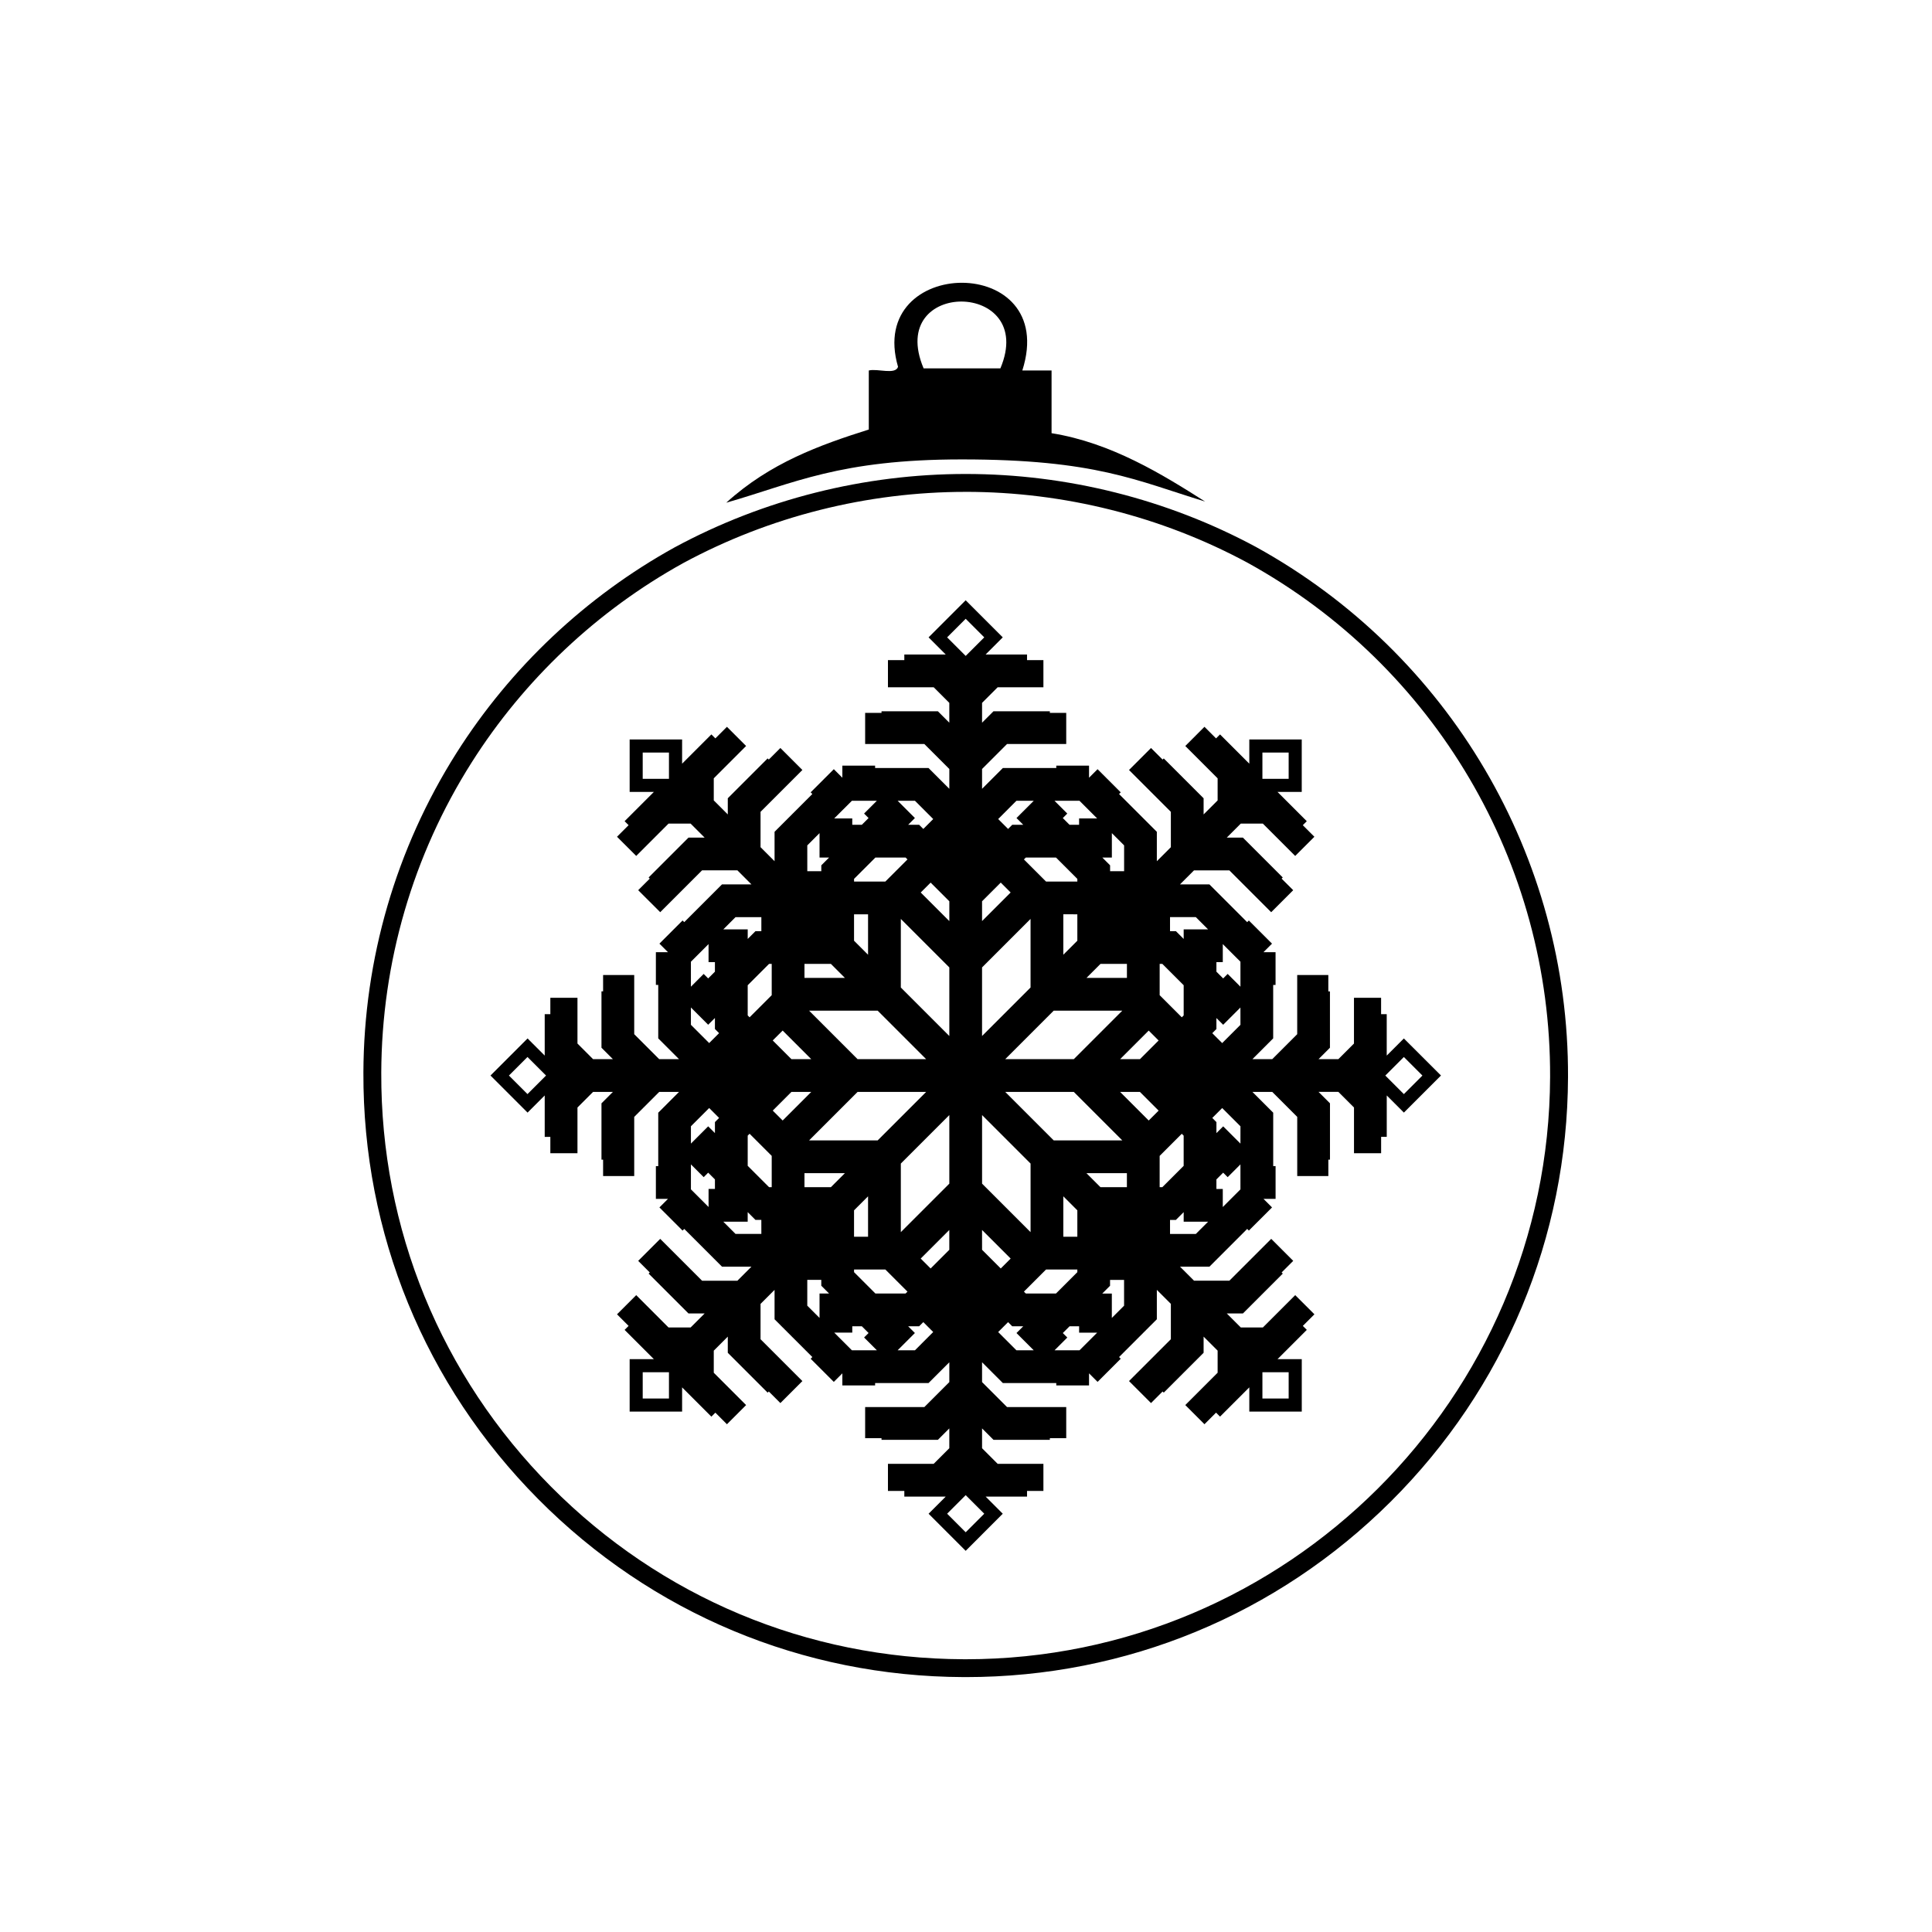 <?xml version="1.0" encoding="UTF-8"?>
<!-- The Best Svg Icon site in the world: iconSvg.co, Visit us! https://iconsvg.co -->
<svg fill="#000000" width="800px" height="800px" version="1.1" viewBox="144 144 512 512" xmlns="http://www.w3.org/2000/svg">
 <g>
  <path d="m516.04 419.2-4.543 4.543v-10.973h-1.492v-4.34h-7.188v12.121l-4.141 4.141h-5.254l3.027-3.027v-14.938h-0.43v-4.34h-8.246v15.684l-6.621 6.621h-5.254l5.508-5.512v-14.16h0.629v-8.68h-3.203l2.266-2.262-6.141-6.137-0.441 0.441-10.012-10.012h-7.793l3.715-3.715h9.363l11.09 11.09 5.832-5.832-3.07-3.066 0.305-0.305-10.562-10.562h-4.281l3.715-3.715h5.852l8.57 8.57 5.086-5.082-3.07-3.07 1.055-1.055-7.758-7.758h6.422v-13.902l-13.895-0.004v6.422l-7.758-7.758-1.055 1.055-3.07-3.07-5.082 5.086 8.57 8.57v5.852l-3.715 3.715v-4.281l-10.562-10.562-0.305 0.305-3.07-3.07-5.832 5.832 11.09 11.09v9.367l-3.715 3.715v-7.793l-10.012-10.012 0.445-0.445-6.137-6.137-2.266 2.266v-3.203h-8.68v0.629h-14.16l-5.508 5.508v-5.254l6.621-6.621h15.684v-8.246h-4.34v-0.43h-14.938l-3.027 3.027v-5.254l4.137-4.137h12.121v-7.188h-4.34v-1.492h-10.973l4.539-4.543-9.828-9.828-9.828 9.828 4.543 4.543h-10.973v1.492h-4.34v7.188h12.121l4.141 4.137v5.254l-3.027-3.027h-14.938v0.43h-4.34v8.246h15.684l6.625 6.621v5.254l-5.512-5.512h-14.156v-0.629h-8.68v3.203l-2.262-2.266-6.137 6.137 0.445 0.445-10.012 10.012v7.793l-3.715-3.715v-9.367l11.09-11.09-5.832-5.832-3.07 3.07-0.305-0.305-10.562 10.562v4.281l-3.715-3.715v-5.852l8.57-8.57-5.082-5.082-3.066 3.07-1.055-1.055-7.758 7.758v-6.422h-13.902v13.902h6.422l-7.758 7.758 1.059 1.055-3.07 3.07 5.086 5.082 8.566-8.57h5.852l3.715 3.715h-4.281l-10.562 10.562 0.305 0.305-3.07 3.066 5.836 5.832 11.09-11.09h9.367l3.715 3.715h-7.793l-10.012 10.012-0.441-0.445-6.137 6.141 2.266 2.262h-3.203v8.68h0.625v14.16l5.508 5.512h-5.254l-6.621-6.621v-15.684h-8.246v4.34h-0.43v14.938l3.027 3.027h-5.254l-4.137-4.141v-12.121h-7.188v4.34h-1.492v10.973l-4.543-4.543-9.828 9.828 9.828 9.828 4.543-4.543v10.973h1.492v4.34h7.188v-12.121l4.137-4.137h5.254l-3.027 3.027v14.938h0.43v4.34h8.246v-15.68l6.621-6.621h5.254l-5.508 5.512v14.156h-0.625v8.68h3.203l-2.266 2.266 6.137 6.137 0.441-0.445 10.012 10.012h7.793l-3.715 3.715h-9.367l-11.09-11.09-5.836 5.832 3.07 3.07-0.305 0.305 10.562 10.562h4.281l-3.715 3.715h-5.852l-8.566-8.57-5.086 5.082 3.07 3.07-1.059 1.055 7.758 7.758h-6.422v13.898h13.902v-6.422l7.758 7.758 1.055-1.055 3.066 3.07 5.082-5.082-8.57-8.57v-5.852l3.715-3.715v4.281l10.562 10.562 0.305-0.305 3.07 3.07 5.832-5.832-11.09-11.09v-9.363l3.715-3.715v7.793l10.012 10.012-0.445 0.445 6.137 6.137 2.262-2.266v3.203h8.68v-0.629h14.156l5.512-5.508v5.254l-6.625 6.621-15.684-0.004v8.246h4.34v0.434h14.938l3.027-3.027v5.254l-4.141 4.137h-12.121v7.188h4.34v1.492h10.973l-4.543 4.543 9.828 9.832 9.828-9.832-4.539-4.543h10.973v-1.492h4.34v-7.188h-12.121l-4.137-4.137v-5.254l3.027 3.027h14.938v-0.434h4.34v-8.246h-15.684l-6.621-6.621v-5.254l5.508 5.508h14.16v0.629h8.68v-3.203l2.266 2.266 6.137-6.137-0.445-0.445 10.012-10.012v-7.793l3.715 3.715v9.363l-11.09 11.09 5.832 5.832 3.07-3.07 0.305 0.305 10.562-10.562v-4.281l3.715 3.715v5.852l-8.57 8.57 5.082 5.082 3.07-3.07 1.055 1.055 7.758-7.758v6.422h13.902v-13.898h-6.422l7.758-7.758-1.055-1.055 3.07-3.07-5.086-5.082-8.57 8.57h-5.852l-3.715-3.715h4.281l10.562-10.562-0.305-0.305 3.07-3.07-5.832-5.832-11.09 11.09h-9.363l-3.715-3.715h7.793l10.012-10.012 0.441 0.445 6.141-6.137-2.266-2.266h3.203v-8.68h-0.629v-14.16l-5.508-5.508h5.254l6.621 6.621v15.68h8.246v-4.34h0.43v-14.938l-3.027-3.027h5.254l4.141 4.137v12.121h7.188v-4.34h1.492v-10.973l4.543 4.543 9.828-9.828zm-37.488-70.031v-5.731h6.957v6.957h-6.957zm-157.27 0v1.227h-6.957v-6.957h6.957zm-33.441 80.727-4.051 4.051-4.918-4.918 4.918-4.918 4.918 4.918zm39.258-31.027 4.676-4.676v4.781h1.688v2.531l-1.789 1.789-1.191-1.191-3.383 3.383zm6.367 60.215h-1.688v4.785l-4.676-4.68v-6.613l3.383 3.383 1.191-1.191 1.789 1.789zm0-17.719v2.914l-1.789-1.789-4.574 4.574v-4.59l4.84-4.836 2.625 2.625zm-1.527-20.941-4.84-4.84v-4.59l4.574 4.574 1.789-1.789v2.914l1.102 1.102zm-10.656 88.465v5.731h-6.957v-6.957h6.957zm157.27 0v-1.227h6.957v6.957h-6.957zm-24.484-121.84h6.84l3.246 3.246h-6.469v2.531l-2.062-2.062h-1.555zm-2.746 12.391h0.707l5.656 5.656v8l-0.5 0.5-5.863-5.863zm-12.668-28.184v-6.469l3.246 3.246v6.84h-3.715v-1.555l-2.059-2.062zm-3.012 28.184h7.004v3.715h-10.719zm-14.43-21.82-5.863-5.863 0.5-0.5h8l5.656 5.656v0.707zm8.293 8.68v7l-3.715 3.715v-10.719zm-12.398 1.223v18.176l-12.852 12.852v-18.176zm4.106 92.906h8.293v0.707l-5.656 5.656h-8l-0.5-0.5zm-16.953-22.75v-18.176l12.852 12.852v18.176zm21.531 14.074v-10.719l3.715 3.715v7.004zm-2.543-25.535-12.852-12.852h18.176l12.852 12.852zm-12.852-21.531 12.852-12.855h18.176l-12.852 12.855zm19.68-68.473 4.68 4.68h-4.785v1.688h-2.531l-1.789-1.789 1.191-1.191-3.383-3.383zm-16.711 0h4.59l-4.574 4.574 1.789 1.789h-2.914l-1.102 1.102-2.625-2.625zm-4.156 21.68 2.625 2.625-7.578 7.578v-5.254zm-35.164 8.406v10.719l-3.715-3.715v-7zm-3.711-8.68v-0.707l5.656-5.656h8l0.5 0.5-5.863 5.863zm6.258 34.215 12.852 12.855h-18.176l-12.852-12.855zm12.852 21.531-12.852 12.852h-18.176l12.852-12.852zm-15.398 27.668v10.719h-3.715v-7.004zm-3.711 19.395h8.293l5.863 5.863-0.5 0.5h-8l-5.656-5.656zm12.395-9.898v-18.176l12.852-12.852v18.176zm0-64.832v-18.176l12.852 12.852v18.176zm5.273-25.176 2.629-2.625 4.953 4.953v5.254zm-1.527-24.309 4.836 4.84-2.625 2.625-1.102-1.102h-2.914l1.789-1.789-4.574-4.574zm-16.715 0h6.613l-3.383 3.383 1.191 1.191-1.789 1.789h-2.531v-1.688h-4.781zm-11.82 11.82 3.246-3.246v6.469h2.531l-2.062 2.062v1.555h-3.711zm-0.746 31.406h7.004l3.715 3.715h-10.719zm-18.27-12.391h6.844v3.715h-1.555l-2.059 2.062v-2.531h-6.469zm6.844 83.953h-6.844l-3.246-3.246h6.469v-2.531l2.059 2.062h1.555zm2.746-12.391h-0.707l-5.656-5.656v-8l0.5-0.5 5.863 5.863zm0-50.879-5.863 5.863-0.5-0.5v-8l5.656-5.656h0.707zm2.898 9.375 7.578 7.578h-5.254l-4.953-4.953zm-2.625 21.211 4.953-4.953h5.254l-7.578 7.578zm12.398 48.477v6.469l-3.246-3.246v-6.84h3.711v1.555l2.062 2.059zm3.012-28.184h-7.004v-3.715h10.719zm5.562 43.227-4.676-4.68h4.781v-1.688h2.531l1.789 1.789-1.191 1.191 3.383 3.383zm16.715 0h-4.59l4.574-4.574-1.789-1.789h2.914l1.102-1.102 2.625 2.625zm4.152-21.68-2.629-2.625 7.578-7.578v5.254zm14.211 64.988-4.918 4.918-4.918-4.918 4.918-4.918zm-4.051-228.19-0.867 0.867-4.918-4.918 4.918-4.918 4.918 4.918zm3.473 153 7.578 7.578-2.625 2.625-4.953-4.953-0.004-5.25zm9.105 31.887-4.836-4.84 2.625-2.625 1.102 1.102h2.914l-1.789 1.789 4.574 4.574zm16.715 0h-6.613l3.383-3.383-1.191-1.191 1.789-1.789h2.531v1.688h4.785zm11.816-11.82-3.246 3.246v-6.469h-2.531l2.059-2.059v-1.555h3.715zm0.746-31.406h-7.004l-3.715-3.715h10.719zm5.781-17.668-7.578-7.578h5.254l4.953 4.953zm-2.324-16.258h-5.254l7.578-7.578 2.625 2.625zm5.223 33.926v-8.293l5.863-5.863 0.5 0.5v8l-5.656 5.656zm9.59 12.391h-6.84v-3.715h1.555l2.062-2.062v2.531h6.469zm11.82-11.816-4.68 4.68v-4.785h-1.688v-2.531l1.789-1.789 1.195 1.191 3.383-3.383zm0-12.125-4.574-4.574-1.789 1.789v-2.914l-1.098-1.102 2.625-2.625 4.84 4.836zm0-31.48-4.84 4.84-2.625-2.625 1.098-1.102v-2.914l1.789 1.789 4.574-4.574zm0-10.102-3.383-3.383-1.195 1.191-1.789-1.789v-2.531h1.688v-4.785l4.68 4.676zm43.309 28.465-4.918-4.918 4.918-4.918 4.918 4.918z"/>
  <path d="m399.95 588.45h-0.008l-0.621-0.004c-42.637-0.16-82.656-16.91-112.69-47.172-30.035-30.262-46.488-70.41-46.328-113.05 0.113-30.082 8.637-59.352 24.648-84.648 14.355-22.68 34.348-41.527 57.816-54.508 23.559-12.734 50.234-19.461 77.156-19.461 26.812 0 53.395 6.68 76.867 19.312 51.27 28.238 82.969 82.078 82.75 140.52-0.156 42.531-16.836 82.48-46.969 112.49-30.121 29.992-70.121 46.52-112.62 46.52zm-0.031-314.1c-26.137 0-52.031 6.527-74.879 18.883-22.754 12.586-42.156 30.879-56.086 52.887-15.535 24.543-23.805 52.941-23.914 82.133-0.156 41.371 15.809 80.328 44.953 109.69s67.977 45.617 109.35 45.773l0.602 0.004c85.07 0.004 154.54-69.215 154.85-154.3 0.215-56.703-30.543-108.95-80.273-136.34-22.766-12.254-48.57-18.734-74.602-18.734z"/>
  <path d="m374.24 257.83v-15.645c2.312-0.59 7.031 1.215 7.75-0.969-8.594-29.512 42.898-30.223 32.934 0.969h7.75v16.613c15.867 2.543 29.43 10.969 40.688 18.117-18.152-5.535-29.031-11.168-64.461-11.168-32.48 0-44.48 6.336-62.438 11.473 11.609-10.543 24.77-15.285 37.777-19.391zm14.527-16.207h20.344c9.867-23.379-30.395-23.844-20.344 0z"/>
 </g>
</svg>